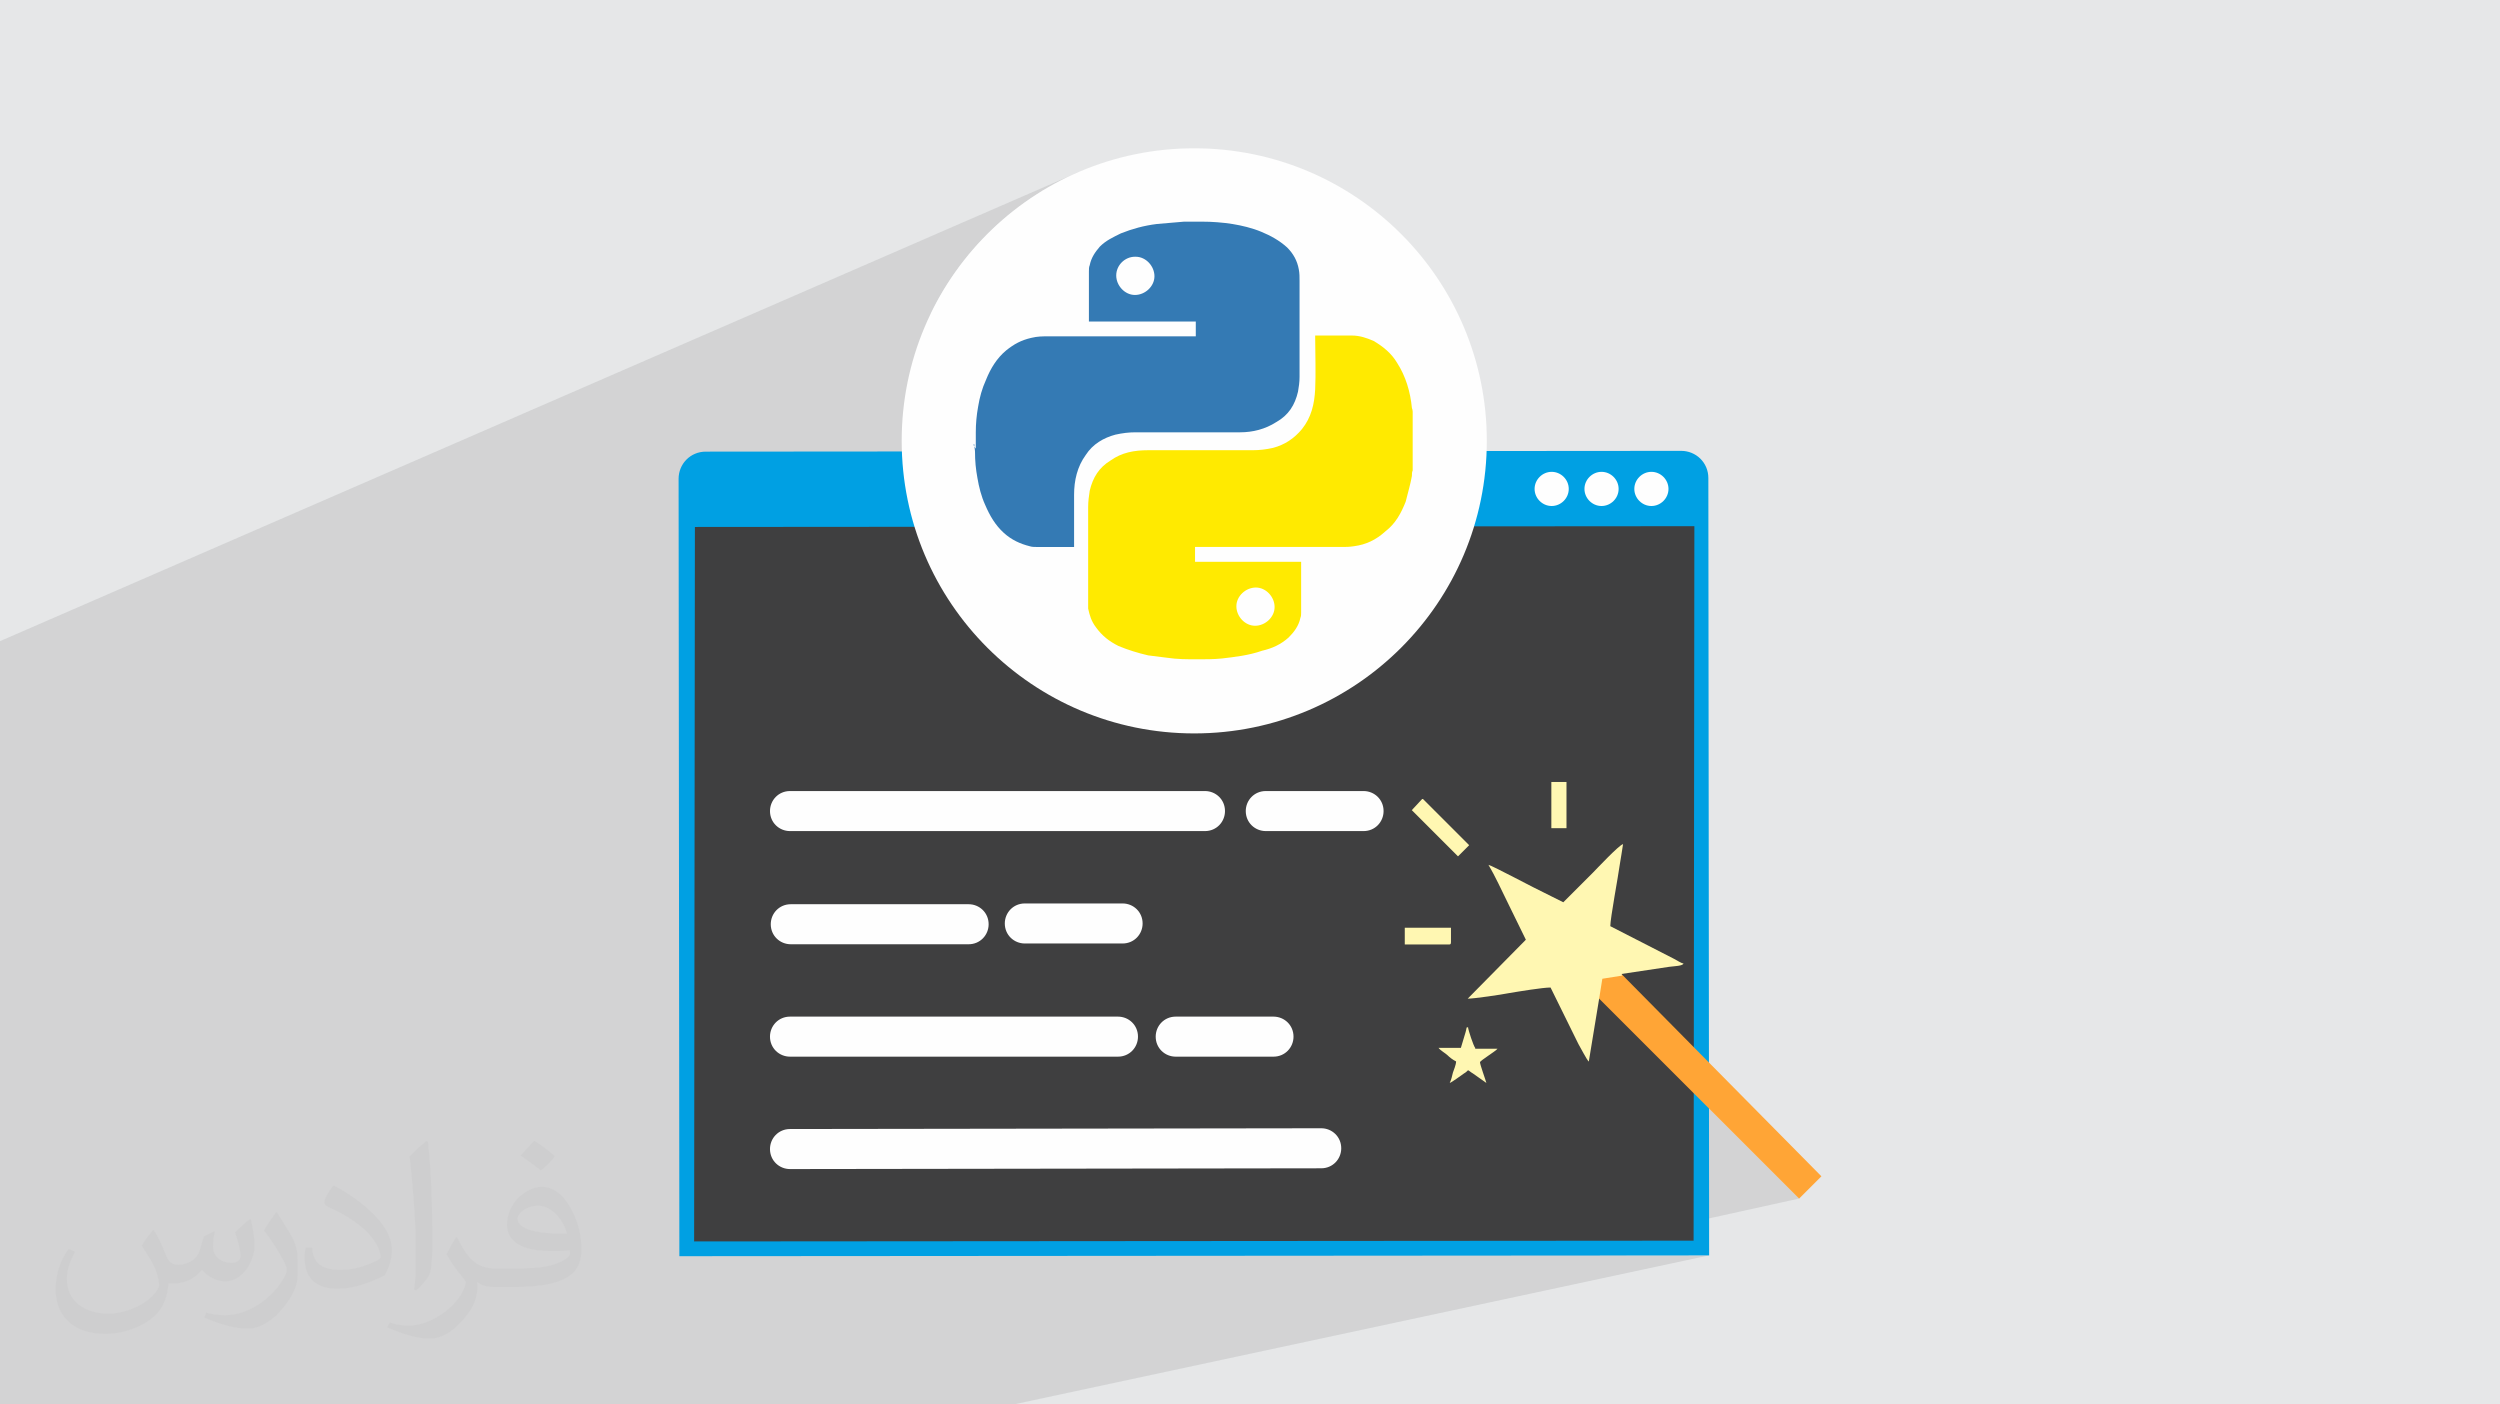 <?xml version="1.0" encoding="UTF-8"?>
<!DOCTYPE svg PUBLIC "-//W3C//DTD SVG 1.1//EN" "http://www.w3.org/Graphics/SVG/1.1/DTD/svg11.dtd">
<!-- Creator: CorelDRAW 2020 (64-Bit) -->
<svg xmlns="http://www.w3.org/2000/svg" xml:space="preserve" width="94.192mm" height="52.917mm" version="1.1" style="shape-rendering:geometricPrecision; text-rendering:geometricPrecision; image-rendering:optimizeQuality; fill-rule:evenodd; clip-rule:evenodd"
viewBox="0 0 9404.92 5283.66"
 xmlns:xlink="http://www.w3.org/1999/xlink"
 xmlns:xodm="http://www.corel.com/coreldraw/odm/2003">
 <defs>
  <style type="text/css">
   <![CDATA[
    .fil11 {fill:#FFF7B2}
    .fil0 {fill:#E6E7E8}
    .fil7 {fill:#FEFEFE}
    .fil10 {fill:#FFA536}
    .fil6 {fill:#FEFEFE;fill-rule:nonzero}
    .fil3 {fill:#00A0E3;fill-rule:nonzero}
    .fil8 {fill:#347AB4;fill-rule:nonzero}
    .fil4 {fill:#3F3F40;fill-rule:nonzero}
    .fil5 {fill:#FEFEFE;fill-rule:nonzero}
    .fil9 {fill:#FFEA00;fill-rule:nonzero}
    .fil2 {fill:#373435;fill-opacity:0.031}
    .fil1 {fill:#2B2A29;fill-opacity:0.102}
   ]]>
  </style>
 </defs>
 <g id="Layer_x0020_1">
  <polygon class="fil0" points="-0,0 9404.92,0 9404.92,5283.66 -0,5283.66 "/>
  <path class="fil1" d="M3534.73 5283.66l-281.58 0 -1444.79 0 -56.2 0 -417.86 0 -7.7 0 -939.55 0 -0.06 0 -386.98 0 0 -87.86 0 -78.49 0 -2.94 0 -48.81 0 -228.82 0 -60.03 0 -22.77 0 -47.73 0 -7.34 0 -46.78 0 -2.6 0 -30.35 0 -45.29 0 -95.4 0 -40.04 0 -44.11 0 -46.71 0 -231.43 0 -7.59 0 -77.97 0 -45.88 0 -442.76 0 -2.36 0 -17.42 0 -138.6 0 -79.14 0 -27.84 0 -14.53 0 -13.51 0 -71.73 0 -49.54 0 -9.12 0 -5.75 0 -1.46 0 -53.35 0 -4.89 0 -29.05 0 -74.28 0 -77.49 0 -16.58 0 -2.67 0 -7.33 0 -59.57 0 -373.84 4064.33 -1767.55 -48.76 22.05 -47.45 24.3 -46.09 26.5 -44.66 28.63 -43.14 30.68 -41.58 32.67 -39.94 34.6 -38.22 36.43 -36.44 38.23 -34.59 39.93 -32.68 41.58 -30.68 43.15 -28.63 44.65 -26.5 46.09 -22.83 44.57 714.64 -300.56 8.26 -3.24 8.26 -3.09 8.27 -2.96 8.28 -2.83 8.3 -2.68 8.32 -2.55 8.35 -2.41 8.38 -2.28 8.41 -2.13 8.46 -2 8.49 -1.86 8.54 -1.73 8.59 -1.58 8.65 -1.45 8.71 -1.31 8.77 -1.17 13.2 -1.1 13.17 -1.1 13.1 -1.1 13 -1.1 12.86 -1.11 12.68 -1.1 12.48 -1.1 12.24 -1.11 0.96 0 0.73 0 0.52 0 0.34 0 0.22 0 0.1 0 0.04 0 0.01 0 8.55 0 8.11 0 7.75 0 7.52 0 7.38 0 7.35 0 7.41 0 7.59 0 0.96 0 0.73 0 0.52 0 0.34 0 0.22 0 0.1 0 0.04 0 0.01 0 7.15 0.03 7.16 0.11 7.15 0.17 7.16 0.24 7.15 0.31 7.16 0.38 7.15 0.44 7.16 0.52 7.16 0.59 7.15 0.65 7.16 0.72 7.15 0.8 7.16 0.86 7.15 0.93 7.16 1 7.15 1.07 13.34 2.35 13.54 2.66 13.68 3 13.74 3.37 13.75 3.78 13.68 4.23 13.54 4.72 13.33 5.23 13.07 5.65 12.8 6 12.52 6.41 12.24 6.89 11.97 7.44 11.69 8.06 11.42 8.75 11.14 9.5 8.4 8.95 7.56 9.26 6.75 9.61 5.91 9.97 5.09 10.39 4.26 10.84 3.43 11.32 2.62 11.84 0.97 5.5 0.72 5.5 0.52 5.51 0.35 5.5 0.22 5.5 0.1 5.5 0.04 5.5 0.01 5.5 0 11.28 0 11.28 0 11.27 0 11.28 0 11.28 0 11.28 0 11.28 0 11.27 0 11.28 0 11.28 0 11.28 0 11.28 0 11.28 0 11.27 0 11.28 0 11.28 0 11.28 0 11.28 0 11.27 0 11.28 0 2.57 58.81 -22.86 0.98 0 0.77 0 0.63 0 0.57 0 0.56 0 0.63 0 0.77 0 0.97 0 8.26 0 8.25 0 8.26 0 8.25 0 8.26 0 8.26 0 8.25 0 8.26 0 8.26 0 8.26 0 8.25 0 8.26 0 8.26 0 8.26 0 8.25 0 8.26 0 10.87 0.4 10.63 1.16 10.42 1.85 10.26 2.47 10.11 3.02 10.01 3.49 9.93 3.9 9.91 4.25 13.06 7.98 12.68 8.57 12.19 9.2 11.61 9.84 10.92 10.53 10.12 11.26 9.24 12.01 8.23 12.8 5.88 9.46 5.54 9.66 5.21 9.85 4.87 10.02 4.55 10.19 4.22 10.35 3.9 10.51 3.6 10.66 3.29 10.8 2.98 10.92 2.68 11.05 2.39 11.15 2.1 11.26 1.8 11.36 1.53 11.44 1.24 11.52 0.97 2.33 0.72 2.53 0.52 2.68 0.35 2.74 0.13 1.57 0.2 -0.08 0 4.55 0.03 1.9 0.01 2.33 0 0 -0.04 0.01 0 5.49 0 14.21 0 14.15 0 14.09 0 14.05 0 13.99 0 13.96 0 13.91 0 13.88 0 13.86 0 13.82 0 13.81 0 13.78 0 13.78 0 13.76 0 13.76 -0.97 2.21 -0.72 2.24 -0.52 2.31 -0.35 2.42 -0.22 2.55 -0.1 2.73 -0.04 2.93 -0.01 3.18 -2.33 11.98 -2.58 11.82 -2.78 11.74 -2.96 11.78 -3.1 11.92 -3.2 12.15 -3.26 12.51 -3.3 12.95 -3.33 8.19 -3.43 8.04 -3.53 7.9 -3.67 7.75 -3.83 7.59 -4 7.44 -4.2 7.27 -4.42 7.1 -4.66 6.93 -4.92 6.76 -5.21 6.57 -5.52 6.39 -4.75 5.05 9.05 -0.01 570.91 -200.26 12 -3.78 12.82 -1.33 12.83 1.33 12 3.78 10.9 5.98 9.55 7.9 7.89 9.54 5.98 10.91 0.49 1.55 103.13 -35.88 12 -3.78 12.82 -1.33 12.83 1.33 12 3.78 10.9 5.98 9.55 7.9 7.89 9.54 5.98 10.91 0.41 1.29 103.21 -35.62 12 -3.78 12.82 -1.33 12.83 1.33 12 3.78 10.9 5.98 9.55 7.9 7.89 9.54 5.98 10.91 3.78 12.01 1.33 12.83 -1.33 12.82 -3.78 12 -5.98 10.91 -7.9 9.54 -9.54 7.89 -10.91 5.98 -239.91 81.36 376.74 -0.29 -2.31 2133.36 396.27 396.26 -396.79 87.44 -0.08 70.74 -256.67 55.78 315.09 -0.24 -2616.46 560.81 -278.52 0zm1779.81 -3727.93l0 0z"/>
  <path class="fil2" d="M578.49 4627.69c17.95,27.21 29.6,53.36 40.96,82.43 8.45,16.91 12.93,48.09 52.57,48.09 11.61,0 28.28,-3.42 43.06,-11.61 16.63,-8.73 29.32,-21.94 35.94,-42l15.85 -53.36 38.57 -19.02 2.64 2.64c-5.27,20.09 -6.59,39.36 -6.59,54.43 0,44.63 38.57,61.56 69.22,61.56 17.95,0 34.09,-8.73 34.09,-25.11 0,-21.13 -8.98,-57.06 -20.62,-89.29 17.95,-17.95 35.94,-35.94 56.53,-50.47l3.17 1.6c8.98,38.04 14,75.56 14,100.66 0,24.57 -10.83,51.79 -19.81,69.49 -18.49,34.87 -51.25,62.62 -90.87,62.62 -30.1,0 -63.65,-15.07 -86.66,-43.06l-1.32 0c-21.66,26.96 -55.22,51.25 -108.86,51.25l-16.63 0c-2.64,35.41 -10.29,60.49 -21.94,82.95 -31.95,62.34 -126.81,106.47 -216.1,106.47 -124.17,0 -186.51,-71.59 -186.51,-166.96 0,-58.91 19.27,-113.6 48.88,-152.42l24.29 10.04c-18.49,35.41 -30.91,68.68 -30.91,101.45 0,89.29 72.66,131.83 156.4,131.83 77.68,0 173.83,-49.41 191.28,-106.72 -6.59,-62.62 -30.1,-91.93 -66.04,-148.99 10.83,-19.02 24.83,-38.04 42.28,-58.38l3.17 0 0 0 0 0 -0.02 -0.09zm1432.13 -336.04c26.15,16.39 51.79,35.66 76.87,57.85 -14,19.81 -31.45,37.79 -53.11,53.64 -25.11,-20.34 -50.19,-37.79 -75.84,-56.27 17.42,-19.55 34.62,-38.29 52.04,-55.22l0 0 0 0 0 0 0 0 0 0 0.03 0zm13.47 244.11c-42.28,0 -76.87,27.75 -76.87,48.34 0,44.13 84.53,57.85 185.72,57.31 -12.68,-51.79 -57.06,-105.68 -108.86,-105.68l0.01 0.03zm-94.86 236.19c54.96,0 103.04,-1.6 139.74,-10.83 40.96,-10.29 75.56,-30.91 75.56,-45.17 0,-3.7 0,-8.19 -1.32,-11.89 -22.98,2.11 -49.41,2.11 -72.38,2.11 -74.49,0 -131.55,-16.91 -154.02,-58.66 -5.55,-11.61 -9.51,-24.57 -9.51,-39.36 0,-40.43 17.42,-79.79 48.09,-107 25.61,-22.45 53.89,-36.44 82.67,-36.44 52.04,0 93.51,41.75 122.57,107.54 15.85,35.94 26.68,77.4 26.68,129.72 0,34.87 -9.51,64.19 -31.17,85.85 -40.43,39.11 -114.92,53.89 -229.04,53.89l-51.79 0 0 0 -13.47 0c-28.28,0 -48.62,-5.02 -64.72,-17.42l-2.64 0c0.79,6.59 1.32,12.93 1.32,19.02 0,25.61 -8.45,58.38 -25.61,84.53 -50.72,75.3 -105.68,108.04 -153.24,108.04 -48.09,0 -107,-18.49 -160.11,-42.54l9.51 -18.49c17.17,7.13 40.96,11.89 73.7,11.89 85.85,0 198.66,-82.43 212.66,-163 -3.17,-6.59 -8.98,-15.32 -17.17,-24.57 -25.11,-29.85 -40.96,-54.68 -55.75,-80.83 12.68,-25.11 24.29,-45.17 35.13,-63.4l4.49 -0.53c36.72,74.77 69.99,117.55 144.23,117.55l11.61 0 0 0 53.89 0 0 0 0 0 0 0 0 0 0 0 0.09 0.01zm-371.98 79c6.34,-34.34 6.87,-72.91 6.87,-108.86l0 -53.36c0,-99.6 -12.68,-244.36 -22.98,-338.68 17.95,-19.27 43.06,-42 62.87,-57.31l5.81 1.6c13.47,118.62 16.63,256 16.63,383.06 0,33.3 -1.32,65.79 -4.49,89.55 -1.85,30.1 -19.27,52.83 -56.53,87.7l-8.19 -3.7zm-382.8 -157.19c1.85,46.77 24.83,83.49 105.15,83.49 49.93,0 92.19,-12.93 138.96,-35.13 8.45,-3.7 12.93,-8.73 12.93,-12.93 0,-29.32 -22.45,-68.15 -60.23,-103.55 -36.72,-33.3 -85.34,-62.62 -130.76,-82.18 -15.6,-6.59 -20.62,-13.47 -20.62,-20.09 0,-13.47 17.95,-41.75 32.77,-62.09l5.02 -0.53c52.04,27.21 110.17,67.64 153.24,112.53 39.11,41.47 63.4,83.49 63.4,129.19 0,33.81 -10.29,65.51 -26.96,95.11 -57.06,28.79 -117.83,50.72 -178.06,50.72 -73.17,0 -123.1,-34.34 -123.1,-114.92 0,-8.73 0,-22.19 3.17,-39.64l25.11 0 0 0 0 0 0 0 0 0 0 0 -0.02 0zm-132.37 -132.9l45.45 73.45c16.63,27.21 32.23,56.81 32.23,103.55l0 59.7c0,48.34 -30.91,100.13 -80.83,151.38 -39.11,34.62 -73.7,49.41 -105.68,49.41 -47.55,0 -101.98,-14.79 -164.85,-41.75l7.13 -18.49c19.81,5.27 42.79,9.77 71.06,9.77 90.36,-0.53 182.8,-66.57 225.08,-147.15 5.02,-9.26 6.87,-17.95 6.87,-24.04 0,-9.26 -5.02,-19.55 -8.98,-28.79 -22.98,-43.31 -48.62,-82.95 -76.87,-119.68 14.79,-23.25 29.6,-45.7 45.7,-67.9l3.7 0.53 0 0 0 0 0 0 0 0 0 0 -0.02 0.01z"/>
  <g id="_2926186095200">
   <path class="fil3" d="M2555.75 4725.74l-2.91 -2924.44c0,-55.52 43.81,-102.26 102.27,-102.26l3669.42 -2.92c55.5,0 102.27,43.81 102.27,102.27l2.91 2924.46 -3873.95 2.91 -0.01 -0.02z"/>
   <polygon class="fil4" points="6371.28,4667.31 2611.28,4670.23 2614.18,1982.43 6374.19,1979.51 "/>
   <g>
    <path class="fil5" d="M4533.07 3126.5l-1561.08 0c-40.55,0 -75.3,-31.86 -75.3,-75.31l0 0c0,-40.55 31.86,-75.3 75.3,-75.3l1561.08 0c40.56,0 75.31,31.86 75.31,75.3l0 0c0,40.56 -31.86,75.31 -75.31,75.31z"/>
    <path class="fil5" d="M3643.9 3552.26l-669.03 0c-40.55,0 -75.3,-31.86 -75.3,-75.31l0 0c0,-40.55 31.86,-75.3 75.3,-75.3l669.03 0c40.56,0 75.31,31.86 75.31,75.3l0 0c0,40.56 -31.86,75.31 -75.31,75.31z"/>
    <path class="fil5" d="M4205.77 3975.1l-1233.8 0c-40.56,0 -75.31,-31.86 -75.31,-75.3l0 0c0,-40.56 31.86,-75.31 75.31,-75.31l1233.8 0c40.55,0 75.3,31.87 75.3,75.31l0 0c0,40.55 -31.86,75.3 -75.3,75.3z"/>
    <path class="fil5" d="M4790.83 3975.1l-367.83 0c-40.55,0 -75.3,-31.86 -75.3,-75.3l0 0c0,-40.56 31.86,-75.31 75.3,-75.31l367.83 0c40.56,0 75.31,31.87 75.31,75.31l0 0c0,40.55 -31.87,75.3 -75.31,75.3z"/>
    <path class="fil5" d="M5129.68 3126.5l-367.83 0c-40.56,0 -75.31,-31.86 -75.31,-75.31l0 0c0,-40.55 31.87,-75.3 75.31,-75.3l367.83 0c40.55,0 75.3,31.86 75.3,75.3l0 0c0,40.56 -31.86,75.31 -75.3,75.31z"/>
    <path class="fil5" d="M4970.4 4395.07l-1998.42 2.89c-40.56,0 -75.31,-31.86 -75.31,-75.31l0 0c0,-40.53 31.86,-75.3 75.31,-75.3l1998.42 -2.89c40.53,0 75.3,31.86 75.3,75.3l0 0c0,40.56 -31.86,75.31 -75.3,75.31z"/>
    <path class="fil5" d="M4223.16 3549.36l-367.83 0c-40.55,0 -75.3,-31.86 -75.3,-75.3l0 0c0,-40.56 31.86,-75.31 75.3,-75.31l367.83 0c40.56,0 75.31,31.86 75.31,75.31l0 0c0,40.55 -31.86,75.3 -75.31,75.3z"/>
   </g>
   <path class="fil6" d="M6024.94 1903.56l0 0c-35.05,0 -64.25,-29.22 -64.25,-64.25l0 0c0,-35.08 29.22,-64.28 64.25,-64.28l0 0c35.06,0 64.26,29.21 64.26,64.28l0 0c0,35.05 -29.22,64.25 -64.26,64.25z"/>
   <path class="fil6" d="M6212.53 1903.56l0 0c-35.05,0 -64.25,-29.22 -64.25,-64.25l0 0c0,-35.08 29.22,-64.28 64.25,-64.28l0 0c35.06,0 64.26,29.21 64.26,64.28l0 0c0,35.05 -29.22,64.25 -64.26,64.25z"/>
   <path class="fil6" d="M5837.34 1903.56l0 0c-35.05,0 -64.25,-29.22 -64.25,-64.25l0 0c0,-35.08 29.22,-64.28 64.25,-64.28l0 0c35.06,0 64.26,29.21 64.26,64.28l0 0c0,35.05 -29.22,64.25 -64.26,64.25z"/>
   <g>
    <path class="fil5" d="M3999.65 1772.96l-372.76 0c-41.09,0 -76.3,-32.29 -76.3,-76.3l0 0c0,-41.1 32.29,-76.31 76.3,-76.31l372.76 0c41.09,0 76.3,32.29 76.3,76.31l0 0c0,41.09 -32.29,76.3 -76.3,76.3z"/>
    <circle class="fil7" cx="4492.73" cy="1658.49" r="1100.6"/>
    <path class="fil8" d="M3670.92 1687.84c0,-17.59 0,-35.22 0,-55.75 0,-2.93 0,-2.93 0,-5.87 0,-32.29 2.93,-64.55 8.81,-96.84 5.86,-35.23 14.67,-67.52 29.35,-99.78 17.59,-44.01 41.08,-82.19 76.3,-111.54 29.36,-23.47 55.78,-38.15 93.92,-46.96 23.48,-5.86 44.02,-5.86 64.55,-5.86 181.95,0 366.86,0 551.76,0 2.93,0 2.93,0 2.93,0 0,-20.53 0,-35.21 0,-55.75 -135.03,0 -267.1,0 -402.09,0 0,-2.93 0,-2.93 0,-5.86 0,-58.69 0,-117.4 0,-179.02 0,-2.93 0,-2.93 0,-2.93 0,-8.8 0,-17.61 2.93,-23.47 5.86,-29.36 20.53,-49.88 38.15,-70.44 23.48,-23.48 49.88,-35.22 79.25,-49.88 44.01,-17.59 88.06,-29.35 135,-35.22 35.23,-2.93 70.44,-5.86 102.73,-8.81 2.92,0 2.92,0 2.92,0 23.48,0 41.1,0 61.65,0 2.92,0 2.92,0 2.92,0 38.15,0 76.31,2.93 114.47,8.81 35.23,5.87 73.38,14.67 108.6,29.35 35.23,14.68 67.52,32.29 96.86,58.69 23.48,23.48 38.15,49.88 44.02,82.19 2.93,14.68 2.93,29.36 2.93,44.02 0,120.33 0,240.67 0,360.99 0,20.54 -2.93,38.15 -5.87,55.75 -11.72,49.88 -35.21,88.06 -82.17,114.47 -41.1,26.39 -88.06,38.15 -135.03,38.15 -129.13,0 -261.21,0 -393.28,0 -26.4,0 -49.88,2.94 -76.3,8.81 -44.02,11.72 -85.11,35.23 -111.54,76.3 -32.29,44.01 -44.01,96.86 -44.01,149.69 0,64.55 0,129.12 0,193.71 0,2.93 0,2.93 0,2.93 -2.93,0 -2.93,0 -2.93,0 -44.01,0 -93.92,0 -137.94,0 -8.8,0 -17.59,0 -26.39,-2.93 -35.24,-8.81 -67.53,-23.48 -96.87,-49.88 -32.29,-29.35 -52.82,-64.55 -70.44,-105.67 -14.67,-32.29 -23.48,-67.52 -29.35,-102.73 -5.86,-32.29 -8.81,-61.64 -8.81,-96.86 0,-8.8 -2.93,-17.59 -2.93,-29.36l0 0 -2.92 2.93 2.92 5.86 0 0 5.89 8.81 0.03 -0.03zm598.72 -721.99l0 0c-38.15,0 -70.44,32.29 -70.44,70.44 0,38.15 32.29,73.38 70.44,73.38 38.15,0 73.38,-32.29 73.38,-70.44 0,-38.15 -32.29,-73.38 -70.44,-73.38l0 0 -2.94 0z"/>
    <path class="fil9" d="M5314.49 1546.96c0,76.3 0,149.69 0,223.07 -2.93,5.86 -2.93,11.73 -2.93,20.54 -5.86,32.28 -14.67,61.64 -23.48,96.86 -17.59,44.02 -38.15,82.18 -76.3,111.54 -35.23,32.29 -73.38,49.88 -117.4,55.77 -17.61,2.93 -32.29,2.93 -44.01,2.93 -181.95,0 -366.88,0 -551.76,0 -2.93,0 -2.93,0 -2.93,0 0,20.54 0,35.22 0,55.75 132.07,0 267.08,0 399.15,0 0,2.95 0,2.95 0,2.95 0,61.64 0,126.19 0,187.82 0,5.87 0,14.67 -2.92,20.54 -5.87,29.35 -23.48,52.82 -44.02,73.38 -29.35,26.4 -61.64,41.1 -99.78,49.88 -49.88,17.62 -102.73,23.48 -152.62,29.35 -29.35,2.93 -61.64,2.93 -90.97,2.93 -38.15,0 -76.31,0 -114.47,-5.86 -23.48,-2.93 -44.01,-5.87 -70.44,-8.81 -38.15,-8.81 -76.3,-20.54 -111.53,-35.22 -35.22,-17.61 -61.64,-38.15 -85.11,-70.44 -17.59,-23.48 -23.48,-44.01 -29.36,-70.44 0,-8.79 0,-20.53 0,-29.35 0,-117.4 0,-234.8 0,-352.19 0,-23.48 2.93,-41.1 5.87,-61.64 11.72,-49.88 35.23,-88.06 79.24,-114.47 41.1,-29.35 88.06,-38.15 140.89,-38.15 129.13,0 261.21,0 393.28,0 26.43,0 49.88,-2.92 76.3,-8.79 44.02,-11.72 79.25,-35.23 108.61,-70.44 35.21,-44.01 46.96,-93.92 49.87,-149.69 2.95,-64.57 0,-132.07 0,-196.64 0,-2.93 0,-2.93 0,-5.87 2.95,0 2.95,0 5.87,0 44.01,0 88.05,0 132.07,0 29.35,0 55.78,8.81 82.17,20.54 35.24,20.53 67.53,46.96 88.06,82.19 32.29,49.88 49.88,108.6 55.78,170.23 2.93,5.86 2.93,14.67 2.93,20.53l0 0 0 0 -2.93 -2.94 0 0 2.93 -5.84 -0.04 0zm-592.85 807.13l0 0c38.15,0 73.38,-32.29 73.38,-70.44 0,-38.15 -32.29,-73.39 -70.44,-73.39 -38.15,0 -73.38,32.29 -73.38,70.44 0,38.15 32.29,73.39 70.44,73.39z"/>
   </g>
   <polygon class="fil10" points="6087.87,3652.03 6852.09,4425.24 6768.15,4509.13 5970.97,3711.96 6042.9,3634.06 "/>
   <polygon class="fil11" points="5526.93,3179.61 5484.97,3221.57 5311.17,3047.75 5350.11,3005.78 5353.12,3005.78 "/>
   <path class="fil11" d="M5458.53 3544.15c0,8.99 -2.99,8.99 -9,8.99l-164.82 0 0 -62.93 173.82 0 0 50.93 0 2.99 0 0.03z"/>
   <polygon class="fil11" points="5893.08,3115.58 5836.13,3115.58 5836.13,2941.77 5893.08,2941.77 "/>
   <path class="fil11" d="M6102.85 3670.02l-74.93 12 -11.98 74.93 -38.95 236.76c-9,-9 -29.97,-50.93 -38.96,-65.92l-104.9 -212.78c-29.97,0 -119.88,14.99 -155.83,20.97 -29.97,5.99 -131.86,20.97 -155.84,20.97l218.77 -221.77 -68.95 -140.85c-23.97,-47.95 -44.94,-95.9 -71.93,-140.85 14.99,2.99 182.82,92.9 209.8,104.9l71.93 35.98 110.89 -110.89c11.97,-11.98 98.88,-104.9 113.89,-107.91 -3.01,23.98 -8.99,53.94 -11.97,74.94 -5.99,44.94 -35.98,203.78 -35.98,233.77l239.76 122.87c11.98,5.98 23.98,14.98 35.96,17.98 -5.99,9 -29.96,9 -53.94,11.98l-179.81 26.98 2.99 5.99 -0.01 -0.05z"/>
   <path class="fil11" d="M5549.72 3945.2l83.92 0c-5.98,8.99 -65.94,44.94 -65.94,50.93 0,9 20.97,65.92 23.98,77.92l-50.93 -35.98c-5.99,-2.99 -11.98,-8.98 -17.99,-11.98 -2.99,3.01 -9,9 -14.99,11.98 -8.99,5.99 -44.94,32.97 -53.94,35.98 5.99,-11.98 8.98,-26.99 11.98,-38.96 2.99,-9 11.97,-29.96 11.97,-41.97 -11.97,-5.98 -23.97,-14.98 -32.97,-23.97 -5.98,-5.99 -26.98,-17.99 -32.97,-26.99l83.9 0 17.99 -59.92c5.99,-20.97 0,-14.98 8.98,-17.99 0,8.99 20.97,71.93 26.98,77.91l-0.02 2.97 0.04 0.07z"/>
  </g>
 </g>
</svg>
